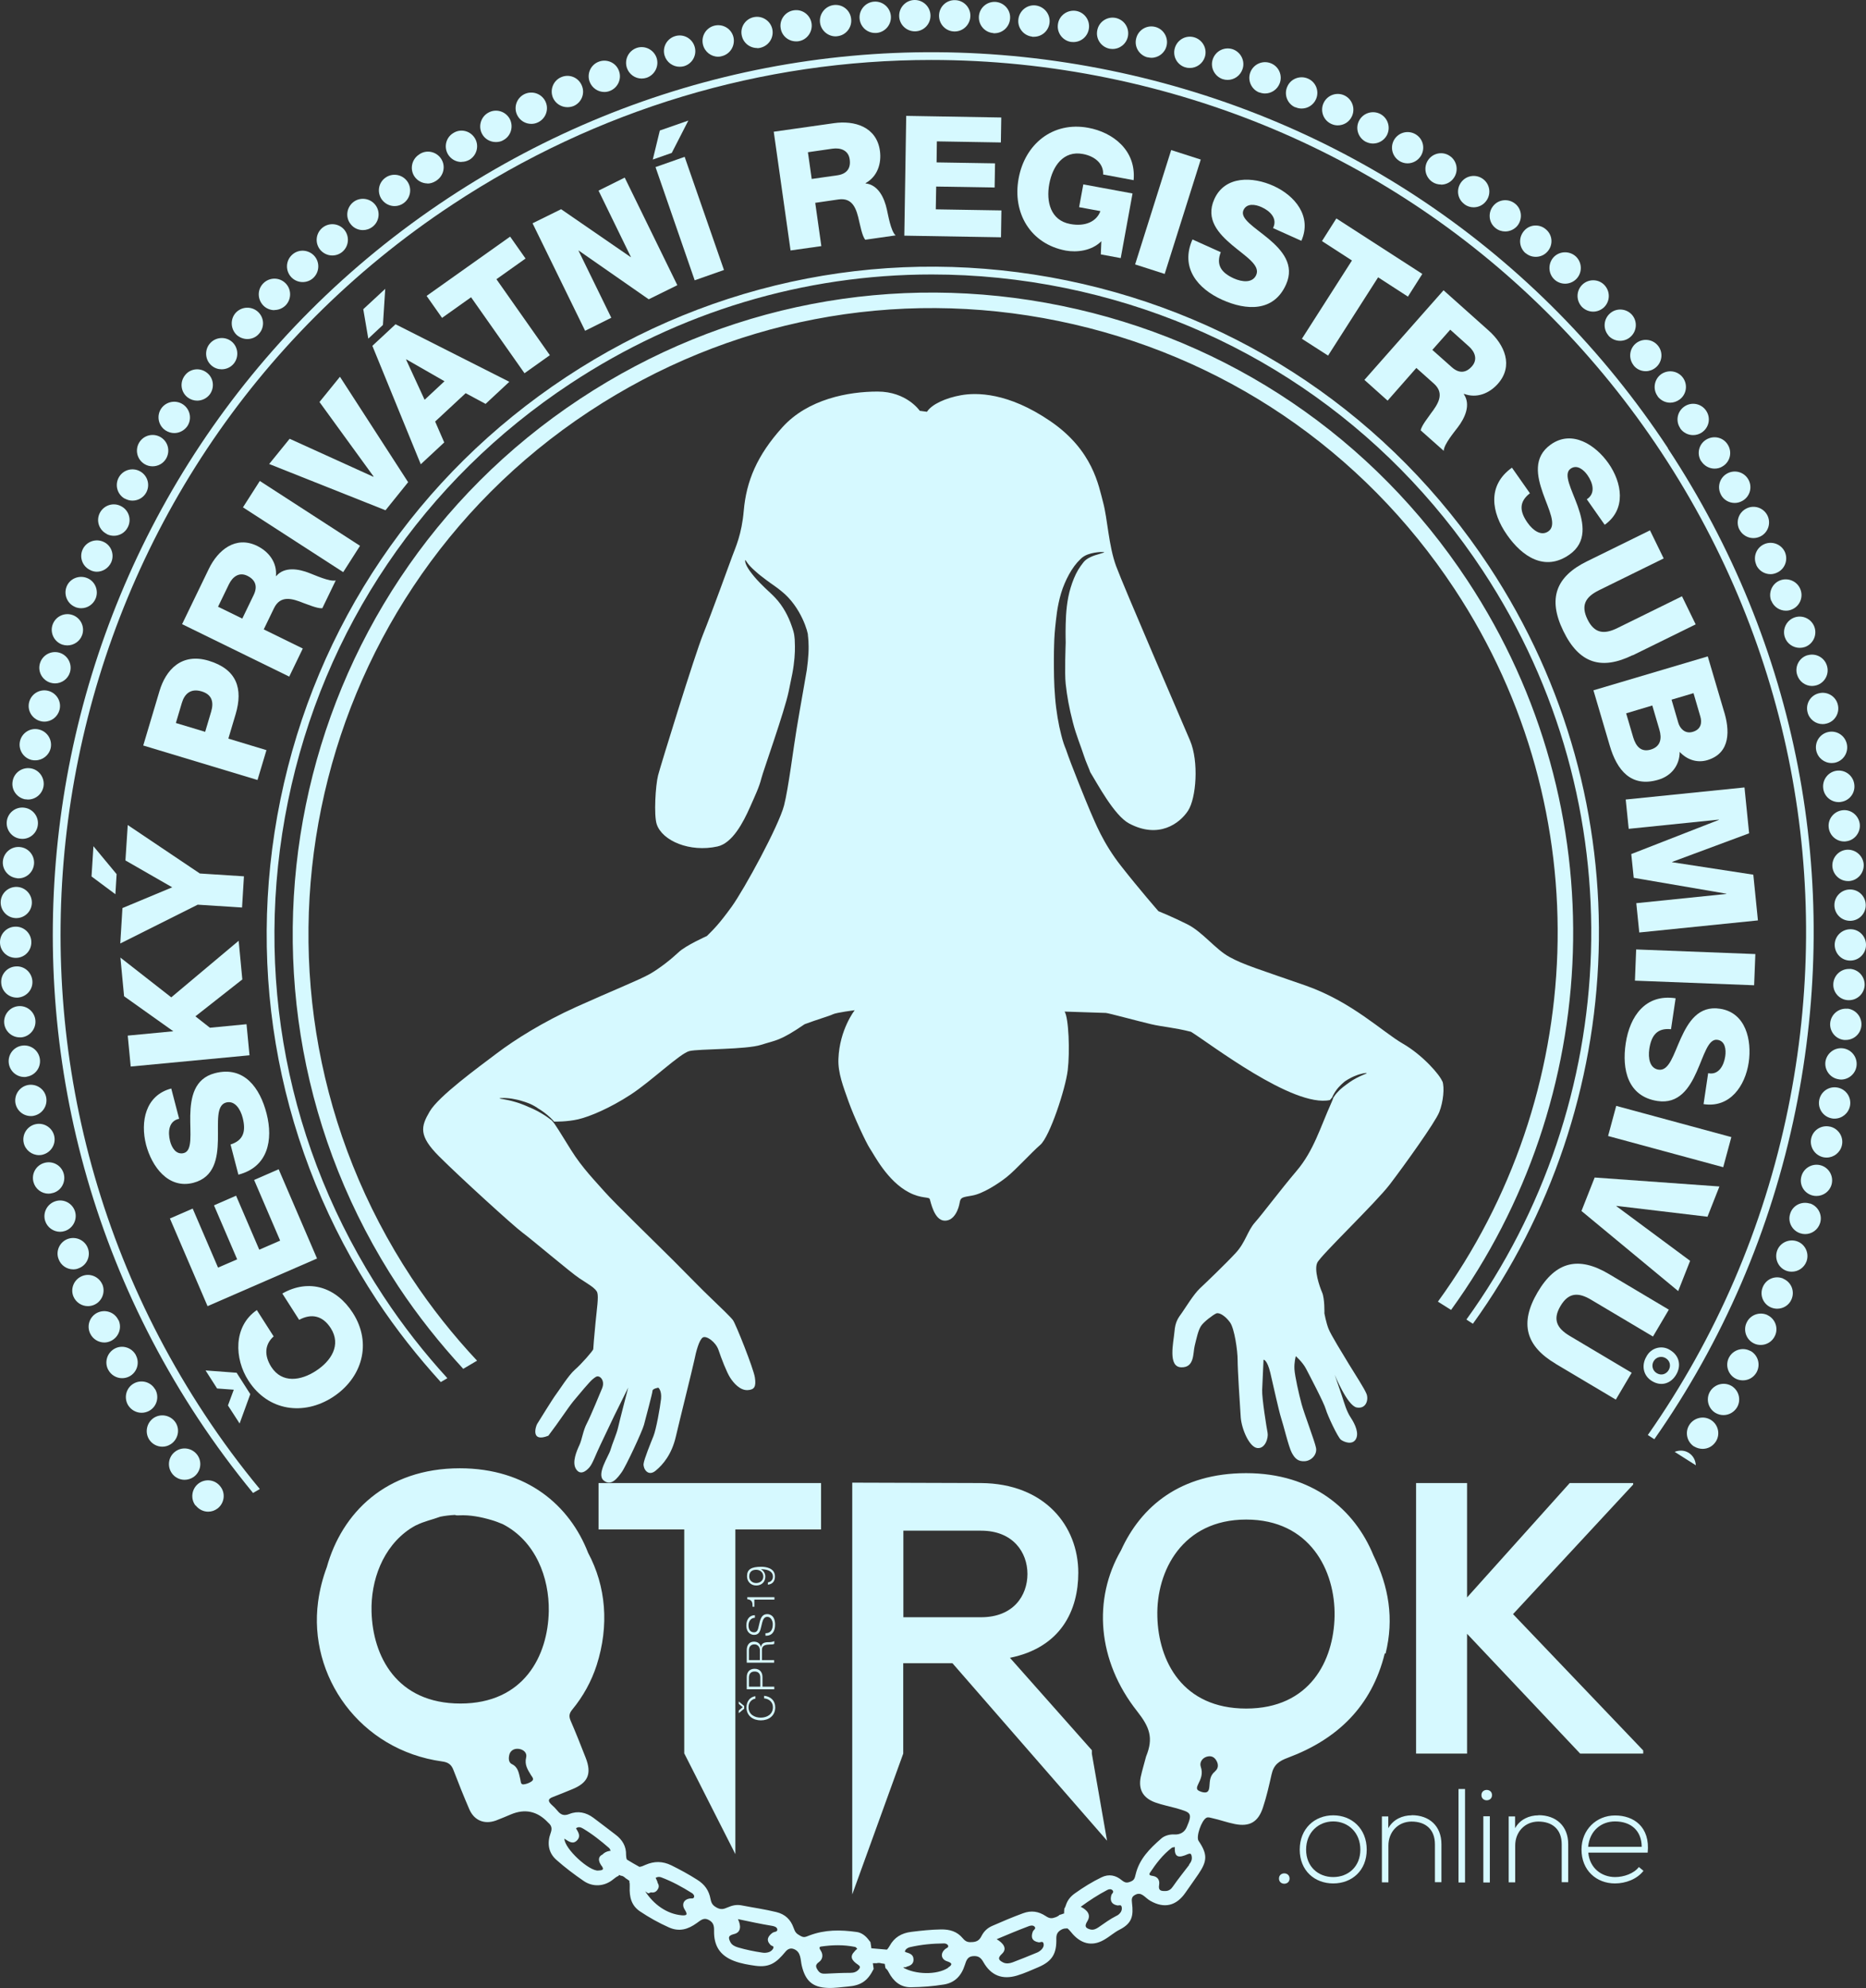 <?xml version="1.0" encoding="UTF-8"?><svg xmlns="http://www.w3.org/2000/svg" viewBox="0 0 137.61 146.55"><rect x="0" y="0" width="137.61" height="146.55" fill="#333333" stroke="none"/><defs><style>.d{fill:#d6f9ff;}</style></defs><g id="a"/><g id="b"><g id="c"><g><g><path class="d" d="M102.18,121.88c.64-2.58,.23-4.94-.89-7.23-1.39-3.41-4.52-6.07-9.39-6.07s-7.76,2.46-9.23,5.69c-2.08,3.59-1.76,8.13,1.19,11.86,.92,1.17,1.22,1.96,.66,3.33-.13,.51-.29,1.01-.4,1.53-.18,.94,.2,1.54,1.07,1.86,.5,.18,1.14,.31,1.57,.43,1.03,.31,1.22,.32,.76,1.38-.15,.36-.46,.58-.93,.55-.3-.02-.7,.08-.94,.29-.88,.77-1.63,1.52-1.9,2.65-.07,.29-.1,.42-.36,.53-.27,.11-.41,.11-.67-.1-.43-.36-.94-.48-1.49-.21-.68,.33-1.33,.73-1.96,1.18-.31,.22-.54,.49-.66,.86-.03,.1-.06,.18-.12,.26-.01,.12-.02,.25-.02,.37-.03,0-.06,.01-.09,.02-.08,.03-.16,.06-.25,.08-.05,.06-.13,.11-.25,.16-.3,.11-.46,.13-.77-.08-.52-.34-1.05-.43-1.67-.2-.76,.28-1.52,.6-2.27,.93-.36,.16-.6,.39-.78,.73-.14,.29-.31,.43-.64,.46-.33,.03-.52,0-.75-.28-.42-.5-.95-.66-1.61-.65-.72,.01-1.47,.09-2.19,.18s-1.25,.41-1.59,1.03c-.07,.13-.13,.2-.2,.28-.39-.03-.77-.07-1.15-.1-.02-.15-.04-.31-.07-.46-.06-.06-.1-.13-.16-.2-.21-.27-.5-.49-.84-.54-1.23-.17-2.34-.18-3.49,.25-.29,.11-.4,.19-.68,.03-.29-.16-.38-.25-.5-.6-.21-.59-.61-.99-1.27-1.15-.81-.2-1.72-.33-2.54-.49-.4-.08-.71,0-1.06,.15-.29,.13-.49,.17-.78,.02-.29-.16-.4-.29-.47-.64-.12-.63-.42-1.07-.98-1.42-.61-.39-1.27-.75-1.92-1.07-.65-.31-1.25-.31-1.9-.03-.17,.08-.26,.12-.44,.15h0c-.31-.17-.62-.35-.93-.54h0c-.04-.1-.06-.21-.06-.34,.02-.63-.27-1.12-.78-1.5-.54-.41-1.08-.83-1.63-1.24-.54-.4-1.15-.53-1.77-.28-.4,.16-.64,.06-.88-.24-.13-.16-.28-.31-.44-.45-.26-.25-.28-.42,.1-.56,.48-.18,.95-.38,1.42-.57,1.17-.47,1.47-1.14,1-2.33-.36-.92-.72-1.83-1.11-2.73-.14-.33-.1-.54,.12-.81,.8-.97,1.41-2.07,1.8-3.27,.94-2.93,.69-5.83-.63-8.29-1.35-3.48-4.5-6.23-9.46-6.23-5.46,0-8.7,3.31-9.81,7.29-.3,.8-.52,1.65-.64,2.54-.74,5.47,3.06,10.94,9.16,11.78,.44,.06,.67,.23,.82,.63,.37,.97,.76,1.94,1.17,2.89,.36,.83,1.11,1.14,1.97,.83,.37-.14,.74-.3,1.1-.45q1.55-.65,2.72,.58s.02,.03,.04,.04c.24,.21,.29,.42,.17,.75-.27,.73-.18,1.45,.42,1.98,.63,.56,1.32,1.08,2.02,1.56,.69,.47,1.54,.4,2.17-.12,.14-.11,.26-.21,.4-.26,0-.02,.02-.04,.03-.07,.05,.02,.09,.04,.14,.06,.07,0,.15,.03,.22,.08,.05,.03,.09,.07,.12,.1,.11,.06,.2,.14,.3,.21,0,.02-.02,.03-.02,.05,.04,.14,.03,.24,.03,.39-.03,.74,.12,1.37,.76,1.8,.69,.46,1.37,.84,2.13,1.18s1.41,.15,2.07-.33c.28-.2,.5-.41,.85-.23s.42,.41,.41,.81c-.02,1.1,.43,1.82,1.47,2.22,.52,.2,1.09,.29,1.59,.36,1.06,.14,1.55-.25,2.19-1.02,.17-.21,.37-.31,.62-.22,.56,.21,.49,.78,.6,1.24,.27,1.12,.8,1.59,1.92,1.63,.51,.02,.98-.06,1.47-.1,.99-.08,1.47-.42,1.91-1.3-.02-.14-.04-.28-.06-.42,.09,0,.19,0,.28,0,.06-.02,.13-.03,.21-.02,.05,0,.1,.02,.14,.03,.08,0,.16,.03,.25,.04,.02,.1,.02,.2,.05,.31,.11,.09,.17,.17,.24,.31,.35,.66,.86,1.11,1.64,1.1,.83-.01,1.6-.07,2.42-.2,.82-.13,1.3-.65,1.55-1.43,.11-.33,.19-.62,.58-.66,.4-.04,.6,.09,.8,.45,.56,.98,1.39,1.3,2.47,.98,.54-.16,1.08-.41,1.58-.62,1.05-.45,1.35-1.03,1.32-2.12,0-.3,.09-.47,.33-.62,.16-.1,.3-.12,.44-.11,0,0,.02-.01,.03-.02,.11,.08,.2,.18,.29,.29,.66,.83,1.5,1.1,2.42,.57,.46-.26,.73-.54,1.17-.76,.91-.47,1.02-1.01,.9-1.97-.03-.26-.03-.44,.2-.57,.5-.3,.73,.18,1.15,.42,1.03,.59,1.92,.38,2.6-.61,.31-.45,.66-.93,.95-1.36,.66-.97,.68-1.46,.01-2.45-.2-.29,.21-1.51,.58-1.7,.13-.07,.3,0,.44,.03,.55,.12,1.09,.32,1.65,.43,1.1,.22,1.73-.15,2.08-1.22,.26-.78,.45-1.62,.63-2.42,.16-.73,.54-1,1.22-1.25,3.66-1.37,6.17-3.8,7.13-7.68Zm-71.48-9.46c.56-.29,1.18-.41,1.77-.63,.34-.07,.7-.11,1.08-.13,.07,.03,.16,.04,.31,.03,.82-.04,1.62,.12,2.4,.35,.28,.08,.55,.19,.82,.3,2.42,1.25,3.43,3.94,3.39,6.41-.06,3.28-1.82,6.81-6.52,6.81s-6.47-3.5-6.55-6.78c-.06-2.27,.81-4.74,2.84-6.1,.15-.09,.3-.19,.46-.27Zm8.53,18.86c-.18,.13-.41,.22-.62,.24-.23,.02-.2-.23-.24-.38-.11-.43-.14-.89-.63-1.12-.2-.1-.27-.36-.17-.72,.07-.23,.3-.44,.67-.4,.37,.04,.65,.3,.56,.64-.13,.54,.12,.9,.36,1.3,.08,.13,.26,.3,.06,.44Zm4.88,6.59c-.66,.05-2.47-1.59-2.49-2.35,.34,.22,.64,.45,.95,.11,.28-.31,.07-.59-.09-.87,.18-.15,.36-.07,.49,0,.7,.41,1.34,.92,1.95,1.45,.05,.05,.09,.13,.11,.21-.02,0-.05,0-.07,0-.24,.04-.41,.14-.53,.27-.24,.11-.32,.32-.21,.58,0,0,0,.01,0,.02l.02,.02c.03,.05,.04,.1,.08,.15,.33,.4,.03,.39-.22,.41Zm6.77,2.06c-.5,.07-.61,.48-.39,.81,.21,.34,.22,.46-.21,.43-1.12-.1-2.09-.82-2.7-1.77,.08,.05,.14,.11,.22,.15h0c.07-.01,.13-.04,.19-.07,.19,.03,.37,0,.5-.2,.14-.2,.1-.36,0-.52,0-.01,0-.02,0-.04-.04-.11-.09-.21-.14-.31,.12-.08,.28-.09,.41-.04,.82,.31,1.55,.71,2.28,1.17,.09,.06,.17,.17,.15,.26-.03,.18-.21,.11-.32,.13Zm6.1,2.52c-.36,.27-.5,.55-.16,.9,.09,.1,.29,.06,.2,.26-.07,.15-.23,.26-.38,.29-.15,.04-.28,.04-.42,.02-.61-.09-1.19-.21-1.78-.38-.24-.07-.47-.18-.58-.4-.18-.36-.14-.48,.28-.59,.54-.13,.5-.65,.28-1.1,.85,.18,1.69,.36,2.54,.5,.16,.03,.33,.09,.36,.24,.04,.22-.23,.18-.33,.26Zm6.38,2.67c-.17,.22-.39,.29-.64,.29-.63,0-1.2,.03-1.82,.06-.23,.01-.42,0-.58-.24-.16-.24-.23-.4,.08-.62,.27-.19,.33-.54,.12-.85-.07-.11-.16-.27,.04-.29,.84-.12,1.65-.14,2.5,.03,.05,0,.12,.1,.16,.14-.08,.06-.15,.12-.2,.19-.36,.37-.24,.65,.27,.99,.15,.1,.15,.19,.07,.3Zm6.56-.08c-.86,.55-2.43,.49-3.32-.02,.04,0,.08-.02,.12-.03,.03,0,.06,.01,.09,.01h0s.03-.03,.04-.04c.27-.07,.52-.19,.52-.52,0-.4-.29-.46-.59-.56-.02-.01-.03-.03-.05-.04h0c.04-.18,.21-.28,.36-.32,.86-.2,1.68-.27,2.54-.28,.11,0,.24,.06,.28,.14,.08,.17-.12,.2-.21,.28-.41,.36-.25,.78,.15,.9,.4,.13,.39,.26,.07,.46Zm6.87-1.33c-.12,.11-.23,.18-.37,.23-.57,.24-1.16,.47-1.73,.69-.23,.09-.49,.12-.7,.02-.35-.17-.44-.33-.1-.64,.43-.4,.07-.81-.39-1.08,.78-.33,1.55-.65,2.34-.95,.14-.06,.33-.09,.44,.01,.17,.16-.06,.25-.11,.37-.17,.44-.05,.72,.43,.8,.13,.02,.31-.13,.36,.1,.04,.17-.05,.33-.16,.44Zm5.82-2.72c-.09,.11-.17,.17-.28,.22-.48,.24-.89,.55-1.33,.85-.18,.12-.37,.21-.6,.15-.36-.1-.44-.24-.21-.61,.29-.47-.01-.82-.49-1.06,.63-.46,1.27-.88,1.96-1.24,.13-.07,.28-.08,.38,.02,.14,.15-.04,.24-.08,.35-.12,.41,0,.69,.44,.77,.12,.02,.27-.09,.32,.11,.04,.15-.01,.32-.1,.43Zm2.74-21.84c-.09-3.36,1.85-7.15,6.55-7.15s6.58,3.76,6.52,7.12c-.06,3.28-1.82,6.81-6.52,6.81s-6.47-3.5-6.55-6.78Zm2.35,18.3c-.4,.53-.81,1.03-1.19,1.58-.14,.21-.31,.36-.61,.35-.29,0-.49-.04-.42-.45,.06-.35-.1-.62-.5-.67-.14-.02-.28-.06-.18-.22,.46-.69,.94-1.33,1.62-1.85,.04-.03,.17-.04,.22-.05-.05,.8,.31,.81,.96,.52,.17-.07,.24-.03,.27,.1,.07,.28-.02,.47-.18,.67Zm1.91-6.89c-.38,.3-.39,.68-.42,1.1-.03,.42-.18,.52-.56,.42-.32-.11-.46-.18-.28-.55,.21-.43,.38-.79,.2-1.32-.1-.3,.1-.63,.44-.73,.3-.09,.55,0,.71,.28,.17,.28,.16,.59-.1,.8Z"/><path class="d" d="M50.47,129.25l3.76,7.41v-23.93h6.32v-3.42h-16.41v3.42h6.32v16.52Z"/><path class="d" d="M66.62,122.59h3.62l11.4,13.08-1.12-6.41v-.26l-6.04-6.81c3.79-.77,5.04-3.53,5.04-6.27,0-3.45-2.48-6.58-7.18-6.61-3.16,0-6.32-.03-9.49-.03v30.35l3.76-10.38v-6.67Zm0-9.77h5.73c2.36,0,3.42,1.6,3.42,3.19s-1.03,3.19-3.42,3.19h-5.73v-6.38Z"/><polygon class="d" points="121.18 129.02 111.58 118.97 120.44 109.42 120.44 109.31 115.76 109.31 108.19 117.74 108.19 109.31 104.43 109.31 104.43 129.25 108.19 129.25 108.19 120.42 116.53 129.25 121.18 129.25 121.18 129.02"/><path class="d" d="M94.32,138.46c0,.51,.78,.51,.78,0s-.78-.51-.78,0Z"/><path class="d" d="M98.32,133.8c-1.37,0-2.47,.98-2.47,2.53s1.1,2.49,2.47,2.49,2.47-.94,2.47-2.49-1.1-2.53-2.47-2.53Zm0,4.55c-1.1,0-2-.76-2-2.02s.9-2.08,2-2.08,2,.82,2,2.08-.9,2.02-2,2.02Z"/><path class="d" d="M104.11,133.8c-.68,0-1.36,.29-1.73,.95v-.87h-.47v4.86h.48v-2.71c0-1,.7-1.76,1.7-1.77,1.05,0,1.73,.58,1.73,1.68v2.79h.48v-2.8c0-1.35-.9-2.14-2.19-2.14Z"/><rect class="d" x="107.56" y="131.86" width=".48" height="6.89"/><path class="d" d="M109.25,132.31c0,.51,.78,.51,.78,0s-.78-.51-.78,0Z"/><rect class="d" x="109.39" y="133.87" width=".48" height="4.88"/><path class="d" d="M113.46,133.8c-.68,0-1.36,.29-1.73,.95v-.87h-.47v4.86h.48v-2.71c0-1,.7-1.76,1.7-1.77,1.05,0,1.73,.58,1.73,1.68v2.79h.48v-2.8c0-1.35-.9-2.14-2.19-2.14Z"/><path class="d" d="M119.1,133.81c-1.37,0-2.47,1.05-2.47,2.51,0,1.54,1.1,2.5,2.47,2.5,.78,0,1.62-.31,2.1-.93l-.34-.28c-.36,.48-1.11,.74-1.75,.74-1,0-1.88-.66-1.98-1.8h4.38c.19-1.9-1.03-2.74-2.4-2.74Zm-1.98,2.31c.11-1.19,.97-1.87,1.98-1.87,1.17,0,1.96,.67,1.97,1.87h-3.95Z"/></g><g><path class="d" d="M18.46,102.75l-.79,2.17-.86-1.33,.43-1.16-1.23-.09-.85-1.33,2.29,.17,1.01,1.58Zm1.72-4.25c-.67,.6-.7,1.41-.18,2.24,.8,1.25,2.2,1.02,3.3,.3,1.11-.72,1.89-1.9,1.09-3.15-.59-.92-1.42-1.1-2.33-.61l-1.24-1.94c1.99-1.13,3.99-.45,5.2,1.43,1.45,2.26,.67,4.81-1.47,6.2-2.14,1.39-4.78,1.05-6.23-1.21-1.04-1.61-1.13-4,.62-5.2l1.24,1.94Z"/><path class="d" d="M15.31,96.28l-2.78-6.47,1.68-.73,1.87,4.35,1.41-.61-1.71-3.98,1.63-.71,1.71,3.98,1.54-.67-1.92-4.47,1.81-.79,2.83,6.58-8.07,3.51Z"/><path class="d" d="M16.99,84.36c.99-.31,1.15-1,.91-1.96-.17-.67-.59-1.3-1.22-1.14-.76,.2-.58,1.45-.61,2.78-.03,1.3-.24,2.73-1.81,3.14-1.86,.48-3.07-1.21-3.49-2.81-.43-1.69-.05-3.64,1.86-4.14l.58,2.23c-.77,.16-.84,.97-.67,1.64,.12,.48,.44,1.03,1.01,.89,.67-.17,.46-1.44,.48-2.77,.03-1.32,.28-2.72,1.82-3.12,2.16-.56,3.33,1.1,3.81,2.98,.5,1.95,.1,3.94-2.08,4.5l-.58-2.23Z"/><path class="d" d="M9.64,78.62l-.22-2.29,3.36-.32-3.63-2.58-.27-2.85,3.75,2.93,4.97-4.17,.27,2.85-3.46,2.72,1.07,.84,2.7-.26,.22,2.29-8.76,.83Z"/><path class="d" d="M6.89,62.37l1.71,2.06-.09,1.48-1.76-1.31,.14-2.22Zm7.83,2.01l3.27,.21-.14,2.3-3.27-.21-5.71,2.86,.16-2.61,3.67-1.53-3.45-1.98,.17-2.61,5.3,3.56Z"/><path class="d" d="M10.56,54.96l1.2-4.02c.47-1.58,1.63-2.84,3.63-2.24,2.09,.63,2.54,2.07,1.99,3.93l-.54,1.81,2.81,.85-.66,2.2-8.42-2.54Zm4.57-1.02l.44-1.48c.21-.7,.07-1.27-.7-1.5-.8-.24-1.26,.17-1.46,.85l-.44,1.48,2.16,.65Z"/><path class="d" d="M13.44,45.98l1.96-4.05c.67-1.39,1.98-2.47,3.57-1.69,.85,.42,1.47,1.21,1.38,2.22h.02c.61-.72,1.67-.53,2.45-.22,.36,.13,1.5,.66,1.94,.54l-.99,2.05c-.36,.04-1.13-.3-1.38-.38-.82-.33-1.7-.61-2.18,.37l-.76,1.57,2.88,1.41-1,2.07-7.91-3.87Zm4.43-.39l.84-1.74c.3-.62,.14-1.11-.47-1.41-.59-.29-1.08,.05-1.36,.63l-.8,1.65,1.78,.87Z"/><path class="d" d="M17.92,37.39l1.24-1.94,7.39,4.78-1.24,1.94-7.4-4.78Z"/><path class="d" d="M30.09,35.55l-1.66,2.06-8.58-3.41,1.51-1.86,6.17,2.8,.02-.02-3.99-5.49,1.51-1.86,5.04,7.79Z"/><path class="d" d="M28.41,21.28l-.17,2.67-1.08,1.01-.37-2.17,1.63-1.51Zm-.95,4.21l1.71-1.59,8.39,4.24-1.75,1.63-1.47-.79-2.25,2.09,.67,1.54-1.73,1.61-3.57-8.73Zm3.86,3.97l1.46-1.36-2.81-1.61-.02,.02,1.36,2.95Z"/><path class="d" d="M38.75,19.06l-2.14,1.52,3.94,5.6-1.87,1.33-3.94-5.6-2.14,1.52-1.14-1.62,6.16-4.37,1.14,1.62Z"/><path class="d" d="M39.27,16.46l2.11-1.04,5.13,3.53h.02l-2.39-4.9,1.93-.96,3.88,7.93-2.11,1.04-5.16-3.59h-.02l2.42,4.95-1.93,.96-3.88-7.93Z"/><path class="d" d="M50.76,8.89l-1.22,2.38-1.4,.49,.52-2.14,2.09-.73Zm-2.43,3.43l2.16-.76,2.9,8.34-2.16,.76-2.89-8.35Z"/><path class="d" d="M57.05,9.71l4.44-.63c1.52-.22,3.15,.26,3.4,2.03,.13,.94-.18,1.9-1.06,2.39v.02c.95,.1,1.39,1.09,1.57,1.91,.09,.37,.29,1.62,.65,1.92l-2.24,.32c-.24-.28-.38-1.11-.45-1.36-.19-.87-.45-1.76-1.52-1.61l-1.72,.25,.45,3.19-2.27,.32-1.24-8.75Zm2.81,3.48l1.9-.27c.68-.1,1-.51,.9-1.18-.09-.65-.65-.87-1.28-.78l-1.8,.26,.28,1.97Z"/><path class="d" d="M66.83,8.54l7.01,.12-.03,1.84-4.72-.08-.02,1.55,4.31,.07-.03,1.78-4.31-.07-.03,1.68,4.84,.08-.03,1.98-7.13-.12,.14-8.84Z"/><path class="d" d="M82.63,19.02l-1.45-.27,.04-.97c-.73,.73-1.84,.83-2.62,.69-2.63-.49-3.95-2.8-3.48-5.32,.46-2.52,2.51-4.22,5.14-3.73,1.79,.33,3.54,1.64,3.34,3.86l-2.25-.42c.05-.76-.57-1.34-1.49-1.51-1.45-.27-2.24,.91-2.48,2.21-.24,1.3,.09,2.68,1.54,2.95,1.11,.21,1.95-.18,2.23-.95l-1.57-.29,.31-1.68,3.63,.67-.87,4.76Z"/><path class="d" d="M86.37,11.06l2.18,.7-2.66,8.43-2.18-.7,2.66-8.43Z"/><path class="d" d="M90.03,18.58c-.38,.97,.06,1.53,.96,1.94,.63,.28,1.38,.35,1.65-.25,.32-.72-.77-1.36-1.78-2.21-.99-.84-1.98-1.89-1.31-3.38,.79-1.76,2.86-1.66,4.36-.98,1.58,.71,2.86,2.24,2.06,4.05l-2.09-.94c.36-.71-.23-1.27-.86-1.55-.45-.2-1.08-.3-1.32,.23-.28,.63,.83,1.26,1.85,2.11,1.01,.85,1.94,1.92,1.29,3.37-.91,2.04-2.94,1.92-4.7,1.13-1.83-.82-3.12-2.38-2.2-4.45l2.09,.94Z"/><path class="d" d="M103.84,21.87l-2.21-1.43-3.69,5.77-1.93-1.24,3.69-5.77-2.21-1.43,1.06-1.67,6.34,4.09-1.06,1.67Z"/><path class="d" d="M106.45,21.39l3.35,2.99c1.15,1.03,1.84,2.58,.66,3.91-.63,.71-1.56,1.09-2.49,.74l-.02,.02c.54,.79,.07,1.77-.44,2.44-.23,.31-1.04,1.27-1.04,1.74l-1.7-1.51c.06-.36,.6-1.01,.74-1.23,.54-.71,1.05-1.48,.24-2.21l-1.3-1.16-2.12,2.41-1.71-1.53,5.84-6.61Zm-.82,4.4l1.44,1.28c.52,.46,1.03,.44,1.48-.07,.43-.49,.24-1.06-.24-1.48l-1.36-1.22-1.32,1.49Z"/><path class="d" d="M112.81,36.37c-.82,.64-.73,1.35-.16,2.16,.4,.57,1.01,1.01,1.54,.63,.64-.46,.03-1.57-.41-2.82-.43-1.23-.74-2.64,.59-3.58,1.57-1.11,3.3,.04,4.25,1.39,1,1.43,1.33,3.39-.28,4.53l-1.32-1.88c.67-.43,.45-1.21,.05-1.78-.28-.4-.78-.81-1.25-.47-.56,.4,.08,1.51,.53,2.76,.44,1.25,.7,2.64-.6,3.56-1.82,1.29-3.5,.15-4.61-1.44-1.16-1.65-1.48-3.65,.36-4.96l1.32,1.88Z"/><path class="d" d="M120.4,48.29c-2.29,1.12-3.94,.63-5.11-1.78-1.17-2.4-.54-4.02,1.75-5.14l4.64-2.28,1.01,2.07-4.76,2.34c-1.02,.5-1.36,1.12-.86,2.15,.5,1.02,1.2,1.14,2.21,.64l4.76-2.34,1.01,2.07-4.64,2.28Z"/><path class="d" d="M125.94,48.38l1.17,3.96c.47,1.45,.54,3.17-1.21,3.69-.76,.22-1.5-.04-2.03-.61,0,.98-.61,1.77-1.57,2.05-2.01,.6-3.06-.7-3.59-2.52l-1.2-4.07,8.43-2.5Zm-6.02,4.19l.52,1.77c.21,.7,.6,1.11,1.29,.91,.74-.22,.84-.82,.64-1.48l-.52-1.77-1.94,.58Zm3.35-1l.5,1.71c.11,.38,.47,.84,1.07,.66,.61-.18,.69-.68,.55-1.14l-.5-1.71-1.62,.48Z"/><path class="d" d="M128.65,58.05l.34,3.37-5.68,2.11v.02l5.99,.92,.34,3.37-8.75,.89-.22-2.16,6.64-.68v-.02l-6.83-1.17-.18-1.75,6.46-2.52v-.02l-6.65,.68-.22-2.16,8.75-.89Z"/><path class="d" d="M129.45,70.32l-.09,2.3-8.79-.34,.09-2.3,8.79,.34Z"/><path class="d" d="M123.23,75.86c-1.03-.11-1.45,.47-1.6,1.45-.1,.69,.03,1.43,.68,1.53,.78,.12,1.1-1.11,1.65-2.32,.54-1.18,1.29-2.42,2.89-2.17,1.9,.29,2.35,2.32,2.11,3.96-.26,1.73-1.38,3.37-3.33,3.07l.34-2.28c.77,.16,1.16-.56,1.26-1.25,.07-.49,0-1.13-.58-1.21-.68-.1-.98,1.14-1.53,2.36-.54,1.21-1.32,2.39-2.89,2.15-2.2-.34-2.63-2.33-2.34-4.25,.3-1.99,1.45-3.66,3.68-3.32l-.34,2.28Z"/><path class="d" d="M127.68,83.81l-.6,2.22-8.49-2.3,.6-2.22,8.49,2.3Z"/><path class="d" d="M116.63,89.25l.97-2.46,9.2,.66-.88,2.23-6.72-.8v.02l5.44,4.03-.88,2.23-7.14-5.91Z"/><path class="d" d="M114.73,100.52c-2.2-1.3-2.69-2.97-1.34-5.27,1.35-2.3,3.04-2.66,5.24-1.36l4.44,2.64-1.17,1.98-4.56-2.71c-.97-.58-1.68-.52-2.26,.46s-.29,1.63,.69,2.21l4.56,2.71-1.17,1.98-4.44-2.64Zm8.45-1c.67,.4,.82,1.15,.43,1.8-.38,.65-1.09,.89-1.77,.48-.65-.38-.81-1.15-.43-1.8,.35-.69,1.19-.88,1.77-.48Zm-1,1.69c.33,.2,.7,.08,.88-.23s.1-.69-.23-.88c-.31-.18-.7-.08-.88,.23s-.08,.7,.23,.88Z"/></g><g><path class="d" d="M112.5,18.65h0c.22,.19,.49,.28,.76,.28,.32,0,.64-.13,.87-.4,.42-.48,.37-1.21-.12-1.62-.47-.42-1.21-.38-1.62,.11-.42,.49-.38,1.21,.11,1.64Z"/><path class="d" d="M92.87,6.81c.14,.05,.28,.08,.42,.08,.46,0,.9-.28,1.08-.74,.23-.59-.06-1.26-.66-1.49-.59-.23-1.26,.06-1.5,.66-.23,.6,.07,1.27,.66,1.5Z"/><path class="d" d="M87.42,4.96h0c.11,.04,.22,.05,.33,.05,.5,0,.96-.33,1.11-.83,.18-.61-.18-1.25-.79-1.43-.62-.18-1.25,.18-1.43,.79-.18,.62,.17,1.25,.79,1.43Z"/><path class="d" d="M84.63,4.22c.09,.02,.18,.04,.28,.04,.52,0,.99-.35,1.12-.88,.15-.62-.23-1.25-.85-1.4-.62-.15-1.24,.23-1.39,.85-.16,.62,.22,1.24,.84,1.4Z"/><path class="d" d="M90.16,5.83c.12,.04,.25,.06,.37,.06,.48,0,.93-.3,1.1-.79,.21-.6-.12-1.26-.72-1.47-.61-.2-1.26,.12-1.47,.73-.21,.6,.12,1.26,.72,1.47Z"/><path class="d" d="M95.53,7.9c.15,.07,.31,.1,.46,.1,.45,0,.87-.26,1.06-.69,.26-.59-.01-1.27-.6-1.52-.58-.25-1.27,.01-1.52,.6-.26,.59,.01,1.27,.59,1.52Z"/><path class="d" d="M108,15.06c.21,.15,.44,.22,.67,.22,.36,0,.71-.16,.94-.48,.38-.52,.26-1.24-.25-1.61-.52-.38-1.24-.26-1.61,.25-.38,.52-.27,1.24,.25,1.61h0Z"/><path class="d" d="M106.27,13.61c.37,0,.74-.18,.96-.52,.35-.53,.21-1.25-.32-1.6-.53-.36-1.25-.21-1.6,.32-.35,.53-.21,1.24,.32,1.6,.19,.13,.42,.19,.64,.19Z"/><path class="d" d="M111,17.06c.34,0,.68-.15,.91-.43,.39-.5,.32-1.23-.18-1.62-.5-.4-1.23-.32-1.62,.18-.4,.5-.32,1.23,.18,1.62,.21,.17,.46,.25,.72,.25Z"/><path class="d" d="M41.85,7.9c.15,0,.31-.03,.46-.09,.59-.26,.85-.94,.59-1.52-.25-.59-.93-.86-1.52-.6-.58,.25-.85,.93-.6,1.52,.19,.43,.62,.69,1.06,.69Z"/><path class="d" d="M100.7,10.44c.18,.09,.36,.14,.55,.14,.41,0,.81-.22,1.02-.6,.3-.56,.1-1.26-.46-1.57-.56-.3-1.26-.1-1.57,.46-.31,.56-.1,1.26,.46,1.57Z"/><path class="d" d="M98.15,9.12c.16,.08,.33,.12,.5,.12,.43,0,.84-.23,1.04-.65,.28-.57,.04-1.27-.53-1.55-.57-.28-1.26-.04-1.54,.53-.28,.57-.05,1.27,.53,1.55Z"/><path class="d" d="M64.54,2.43h.08c.63-.04,1.12-.59,1.08-1.23-.04-.63-.59-1.12-1.23-1.08-.63,.04-1.12,.59-1.08,1.23,.04,.61,.54,1.08,1.15,1.08Z"/><path class="d" d="M52.96,4.18c.09,0,.18-.01,.27-.04,.62-.15,1-.77,.86-1.4-.15-.62-.77-1-1.4-.85-.62,.15-1,.77-.85,1.4,.13,.53,.6,.89,1.12,.89Z"/><path class="d" d="M58.71,3.05c.05,0,.11,0,.17-.01,.63-.09,1.06-.69,.97-1.31-.09-.63-.68-1.07-1.31-.97-.63,.09-1.07,.69-.97,1.31,.08,.57,.57,.98,1.14,.98Z"/><path class="d" d="M78.98,3.09c.06,0,.12,.01,.18,.01,.56,0,1.05-.4,1.14-.98,.1-.63-.33-1.22-.96-1.32h0c-.63-.09-1.23,.34-1.32,.97-.1,.63,.33,1.22,.96,1.32Z"/><path class="d" d="M50.12,4.92c.11,0,.21-.01,.32-.04,.62-.18,.97-.82,.79-1.43-.18-.62-.82-.97-1.43-.79-.62,.18-.97,.82-.79,1.43,.15,.5,.61,.83,1.11,.83Z"/><path class="d" d="M44.56,6.78c.13,0,.28-.02,.42-.08,.59-.23,.89-.9,.66-1.49-.22-.6-.9-.89-1.49-.66-.6,.23-.89,.9-.66,1.49,.18,.46,.62,.74,1.08,.74Z"/><path class="d" d="M47.32,5.79c.12,0,.25-.02,.37-.06,.6-.21,.93-.86,.73-1.47-.21-.6-.86-.93-1.46-.73-.61,.21-.93,.86-.73,1.47,.16,.48,.61,.79,1.09,.79Z"/><path class="d" d="M55.82,3.55c.07,0,.15,0,.22-.02h0c.63-.13,1.04-.73,.92-1.36-.12-.62-.73-1.03-1.35-.91-.63,.12-1.04,.73-.91,1.35,.11,.55,.59,.93,1.14,.93Z"/><path class="d" d="M61.62,2.68s.08,0,.12-.01c.63-.06,1.1-.63,1.03-1.27-.06-.64-.63-1.1-1.27-1.03-.63,.07-1.09,.64-1.03,1.27,.06,.59,.57,1.04,1.15,1.04Z"/><path class="d" d="M73.26,2.45s.05,0,.08,0c.6,0,1.11-.47,1.15-1.08,.05-.63-.43-1.18-1.07-1.23-.64-.04-1.19,.44-1.23,1.07-.04,.64,.44,1.19,1.08,1.23Z"/><path class="d" d="M76.12,2.71s.09,0,.13,0c.58,0,1.08-.43,1.15-1.03,.07-.63-.39-1.2-1.03-1.28-.63-.07-1.2,.39-1.27,1.03-.07,.63,.39,1.2,1.02,1.27Z"/><path class="d" d="M70.37,2.32h.03c.63,0,1.14-.5,1.16-1.13,.02-.64-.49-1.17-1.13-1.18-.64-.02-1.17,.49-1.18,1.13-.01,.64,.49,1.17,1.13,1.18Z"/><path class="d" d="M67.47,2.31h.02c.64-.01,1.14-.54,1.13-1.17-.01-.64-.54-1.15-1.18-1.14h0c-.63,.01-1.14,.54-1.13,1.18,.01,.63,.53,1.13,1.16,1.13Z"/><path class="d" d="M103.2,11.87c.19,.11,.39,.17,.6,.17,.39,0,.77-.2,.99-.56,.33-.55,.16-1.25-.39-1.58-.55-.33-1.25-.15-1.58,.39-.33,.55-.15,1.25,.39,1.58Z"/><path class="d" d="M133.3,48.29c-.61,.18-.96,.83-.77,1.44,.15,.5,.6,.83,1.1,.83,.11,0,.22-.02,.33-.05,.61-.18,.96-.83,.77-1.44-.18-.61-.83-.96-1.44-.77Z"/><path class="d" d="M134.84,53.95c-.63,.13-1.03,.74-.9,1.37,.12,.55,.6,.92,1.13,.92,.08,0,.16-.01,.23-.02,.63-.13,1.03-.74,.9-1.37h0c-.13-.63-.74-1.03-1.36-.9Z"/><path class="d" d="M132.34,45.51c-.6,.21-.92,.87-.71,1.47,.16,.47,.62,.77,1.09,.77,.13,0,.26-.02,.38-.06,.6-.21,.92-.87,.71-1.47-.21-.6-.87-.92-1.47-.71Z"/><path class="d" d="M134.13,51.1c-.62,.15-.99,.78-.83,1.4,.13,.52,.6,.87,1.11,.87,.09,0,.19-.01,.29-.04,.62-.15,.99-.79,.83-1.4-.15-.62-.79-.99-1.4-.83Z"/><path class="d" d="M129.51,41.63c.19,.43,.61,.69,1.06,.69,.16,0,.32-.04,.47-.11,.59-.26,.84-.94,.59-1.52-.26-.58-.95-.84-1.53-.58-.58,.26-.84,.94-.58,1.52Z"/><path class="d" d="M130.63,44.28c.18,.45,.61,.73,1.07,.73,.14,0,.28-.02,.42-.08,.6-.23,.89-.91,.65-1.5-.23-.59-.91-.88-1.5-.65-.59,.23-.88,.91-.65,1.5Z"/><path class="d" d="M136.2,62.63c-.64,.05-1.11,.6-1.07,1.24,.05,.6,.55,1.07,1.15,1.07h.09c.63-.05,1.11-.6,1.07-1.24-.05-.63-.6-1.11-1.24-1.07Z"/><path class="d" d="M136.47,68.49c-.64,0-1.16,.5-1.17,1.14,0,.64,.5,1.17,1.14,1.17h.01c.63,0,1.15-.5,1.16-1.14,.01-.64-.5-1.17-1.14-1.17Z"/><path class="d" d="M134.46,58.15c.09,.57,.58,.97,1.14,.97,.06,0,.12,0,.19-.02,.63-.1,1.06-.69,.95-1.33-.1-.63-.69-1.06-1.32-.96-.63,.1-1.06,.7-.96,1.33Z"/><path class="d" d="M136.4,65.56c-.64,.02-1.14,.55-1.12,1.19,.02,.63,.53,1.12,1.16,1.12h.03c.64-.02,1.14-.55,1.12-1.19-.02-.64-.55-1.14-1.19-1.12Z"/><path class="d" d="M135.87,59.72c-.63,.08-1.09,.65-1.01,1.28,.07,.59,.57,1.02,1.14,1.02,.05,0,.09,0,.14-.01,.63-.07,1.08-.65,1.01-1.28-.08-.63-.65-1.09-1.28-1.01Z"/><path class="d" d="M128.27,39.02c.2,.4,.61,.64,1.03,.64,.18,0,.35-.04,.52-.12,.58-.29,.8-.98,.52-1.55-.29-.57-.98-.8-1.55-.51-.58,.29-.8,.98-.52,1.55Z"/><path class="d" d="M127.69,102.15c-.55-.32-1.25-.13-1.58,.41-.33,.55-.14,1.26,.4,1.58,.19,.11,.39,.16,.59,.16,.4,0,.78-.21,1-.57,.32-.55,.14-1.25-.41-1.58Z"/><path class="d" d="M125.46,33.99c.22,.35,.6,.55,.98,.55,.21,0,.42-.05,.6-.17,.55-.33,.72-1.04,.38-1.59-.33-.55-1.04-.71-1.59-.38-.55,.33-.72,1.04-.38,1.59Z"/><path class="d" d="M123.9,31.56c.22,.33,.59,.51,.96,.51,.22,0,.45-.06,.65-.2,.53-.36,.67-1.07,.31-1.6-.36-.53-1.07-.67-1.6-.31-.53,.36-.67,1.07-.31,1.6Z"/><path class="d" d="M120.47,26.93h0c.23,.29,.56,.43,.9,.43,.25,0,.51-.09,.72-.26,.5-.4,.58-1.13,.18-1.62-.4-.5-1.13-.57-1.62-.18-.5,.4-.57,1.13-.18,1.62Z"/><path class="d" d="M122.24,29.21c.23,.3,.57,.47,.93,.47,.24,0,.48-.08,.69-.23,.52-.38,.62-1.1,.25-1.61-.38-.52-1.1-.62-1.62-.25-.51,.38-.62,1.11-.24,1.62Z"/><path class="d" d="M118.61,24.73c.23,.26,.55,.39,.87,.39,.27,0,.55-.1,.76-.29,.48-.42,.53-1.15,.11-1.63h0c-.42-.47-1.15-.52-1.62-.1-.48,.42-.53,1.15-.11,1.63Z"/><path class="d" d="M116.66,22.62c.23,.23,.53,.35,.83,.35,.29,0,.57-.11,.8-.32,.46-.45,.47-1.17,.03-1.64-.44-.46-1.17-.47-1.63-.03-.46,.45-.47,1.17-.03,1.64Z"/><path class="d" d="M14.44,110.97c.23,.29,.57,.45,.91,.45,.25,0,.49-.08,.7-.24,.5-.39,.6-1.12,.2-1.62-.39-.51-1.11-.6-1.62-.21-.5,.39-.6,1.12-.21,1.62Z"/><path class="d" d="M114.62,20.59c.22,.21,.51,.32,.8,.32,.3,0,.61-.12,.84-.36,.44-.46,.42-1.2-.04-1.64-.46-.43-1.2-.42-1.64,.04-.43,.46-.42,1.2,.04,1.64Z"/><path class="d" d="M12.95,106.97c-.52,.36-.65,1.08-.28,1.61,.22,.32,.58,.49,.94,.49,.23,0,.47-.07,.67-.21,.52-.37,.65-1.09,.28-1.61-.37-.52-1.09-.65-1.61-.28Z"/><path class="d" d="M126.92,36.48c.21,.38,.6,.59,1.01,.59,.19,0,.38-.05,.56-.15,.56-.31,.76-1.01,.45-1.57-.31-.56-1.01-.76-1.57-.45-.56,.31-.76,1.01-.45,1.57Z"/><path class="d" d="M124.59,107.12c-.33-.24-.74-.25-1.09-.11l1.56,.99c-.02-.34-.17-.67-.47-.88Z"/><path class="d" d="M124.93,106.61c.2,.12,.42,.18,.63,.18,.38,0,.74-.18,.97-.53,.35-.53,.19-1.25-.34-1.59-.53-.35-1.25-.19-1.6,.34h0c-.35,.53-.2,1.25,.33,1.6Z"/><path class="d" d="M81.82,3.59c.08,.01,.15,.02,.23,.02,.54,0,1.02-.38,1.13-.93,.12-.63-.28-1.23-.91-1.36-.62-.12-1.23,.28-1.35,.91-.13,.63,.28,1.23,.9,1.36Z"/><path class="d" d="M3.9,87.93c.61-.16,.97-.8,.8-1.42-.17-.62-.81-.97-1.42-.8-.62,.17-.98,.8-.81,1.42,.14,.51,.6,.85,1.11,.85,.1,0,.21-.02,.31-.05Z"/><path class="d" d="M4.79,90.73c.6-.2,.93-.85,.74-1.45-.2-.61-.85-.94-1.45-.74-.61,.2-.94,.85-.75,1.45,.16,.49,.62,.8,1.1,.8,.12,0,.23-.02,.36-.06Z"/><path class="d" d="M7.55,94.68c-.25-.59-.93-.87-1.51-.62-.59,.25-.87,.93-.62,1.51,.19,.44,.62,.7,1.06,.7,.15,0,.3-.03,.45-.09,.59-.25,.86-.93,.62-1.51Z"/><path class="d" d="M5.8,93.48c.6-.22,.9-.89,.68-1.48-.22-.6-.89-.9-1.49-.68-.59,.22-.9,.89-.67,1.48h0c.17,.47,.61,.76,1.08,.76,.13,0,.27-.02,.4-.08Z"/><path class="d" d="M8.73,97.3c-.27-.58-.96-.82-1.54-.55-.57,.27-.82,.96-.54,1.54h0c.2,.42,.62,.66,1.05,.66,.16,0,.33-.04,.49-.12,.57-.28,.82-.96,.55-1.54Z"/><path class="d" d="M10.02,99.88c-.3-.56-1-.78-1.56-.48-.56,.3-.78,1-.48,1.56,.21,.39,.61,.62,1.02,.62,.18,0,.37-.04,.54-.13,.57-.3,.78-1,.48-1.56Z"/><path class="d" d="M3.13,85.11c.62-.15,1.01-.76,.87-1.38-.14-.62-.76-1.01-1.38-.87-.62,.14-1.01,.76-.87,1.38,.12,.53,.6,.9,1.13,.9,.09,0,.17-.01,.26-.03Z"/><path class="d" d="M1.46,76.46s.08,0,.11,0c.63-.06,1.1-.63,1.04-1.26-.06-.63-.62-1.1-1.26-1.04-.63,.06-1.1,.62-1.04,1.26,.06,.59,.56,1.04,1.15,1.04Z"/><path class="d" d="M1.24,73.53h.06c.63-.04,1.13-.57,1.09-1.21-.04-.64-.58-1.13-1.21-1.09-.64,.03-1.13,.57-1.09,1.21,.03,.62,.54,1.09,1.15,1.09Z"/><path class="d" d="M2.48,82.24c.63-.12,1.04-.72,.93-1.34-.11-.63-.72-1.04-1.34-.93-.63,.12-1.04,.72-.93,1.35,.11,.56,.59,.94,1.14,.94,.06,0,.13,0,.21-.02Z"/><path class="d" d="M1.96,79.36c.63-.09,1.07-.67,.98-1.31-.09-.63-.67-1.07-1.31-.98-.63,.09-1.07,.67-.98,1.31,.08,.57,.57,1,1.14,1,.05,0,.11,0,.16-.01Z"/><path class="d" d="M11.43,102.39c-.32-.55-1.03-.73-1.58-.41-.55,.32-.73,1.03-.41,1.58,.22,.36,.6,.57,1,.57,.2,0,.4-.05,.59-.16,.55-.32,.73-1.03,.41-1.58Z"/><path class="d" d="M132.55,91.5c-.6-.22-1.27,.08-1.49,.67-.22,.6,.08,1.27,.67,1.49,.13,.05,.28,.07,.41,.07,.46,0,.9-.28,1.08-.75,.22-.59-.08-1.26-.67-1.48Z"/><path class="d" d="M135.93,77.27c-.63-.09-1.21,.35-1.31,.97-.09,.63,.35,1.22,.98,1.31,.06,.01,.11,.02,.17,.02,.56,0,1.06-.42,1.14-.99,.09-.63-.35-1.22-.98-1.31Z"/><path class="d" d="M134.27,85.89c-.61-.17-1.25,.19-1.42,.8-.18,.62,.18,1.25,.8,1.42,.1,.03,.21,.04,.31,.04,.5,0,.97-.33,1.11-.84,.17-.62-.19-1.25-.8-1.42Z"/><path class="d" d="M39.19,9.13c.17,0,.34-.04,.5-.12h0c.57-.28,.81-.97,.53-1.54-.28-.57-.97-.81-1.55-.53-.57,.28-.81,.97-.53,1.54,.2,.41,.61,.65,1.04,.65Z"/><path class="d" d="M135.51,80.16c-.63-.12-1.23,.29-1.35,.92-.12,.63,.29,1.23,.92,1.35,.07,.02,.14,.02,.21,.02,.55,0,1.03-.39,1.14-.94,.12-.63-.29-1.23-.92-1.35Z"/><path class="d" d="M136.24,74.35c-.64-.06-1.2,.4-1.27,1.04-.06,.63,.4,1.2,1.03,1.26,.04,0,.08,0,.12,0,.59,0,1.09-.44,1.15-1.04,.06-.64-.4-1.2-1.03-1.27Z"/><path class="d" d="M11.97,106.63c.22,0,.43-.06,.63-.19,.53-.35,.69-1.06,.35-1.59-.35-.53-1.06-.69-1.6-.35-.53,.35-.69,1.06-.35,1.6,.22,.34,.59,.53,.97,.53Z"/><path class="d" d="M136.42,71.42c-.64-.04-1.18,.45-1.22,1.09-.04,.63,.45,1.18,1.09,1.21,.02,0,.04,0,.06,0,.61,0,1.12-.47,1.16-1.09,.03-.64-.45-1.18-1.09-1.22Z"/><path class="d" d="M133.47,88.71c-.61-.19-1.26,.13-1.45,.74-.2,.6,.13,1.25,.74,1.45,.12,.04,.24,.06,.36,.06,.49,0,.94-.31,1.1-.8,.2-.61-.14-1.26-.74-1.46Z"/><path class="d" d="M129.07,99.57c-.56-.3-1.26-.08-1.56,.48-.3,.56-.08,1.26,.48,1.56,.17,.09,.36,.13,.54,.13,.42,0,.81-.22,1.02-.61,.3-.57,.09-1.27-.48-1.57Z"/><path class="d" d="M130.35,96.93c-.57-.27-1.27-.03-1.54,.55-.28,.57-.03,1.27,.54,1.54,.16,.08,.33,.11,.5,.11,.43,0,.84-.24,1.04-.66,.28-.57,.03-1.27-.55-1.54Z"/><path class="d" d="M1.16,70.6h.01c.64,0,1.15-.52,1.14-1.16,0-.64-.53-1.15-1.16-1.14-.64,0-1.16,.52-1.15,1.16,0,.63,.52,1.14,1.16,1.14Z"/><path class="d" d="M131.51,94.24c-.59-.25-1.26,.02-1.51,.62-.25,.59,.02,1.26,.61,1.51,.15,.06,.3,.09,.45,.09,.45,0,.88-.26,1.06-.7,.25-.59-.02-1.26-.61-1.51Z"/><path class="d" d="M134.95,83.04c-.62-.14-1.24,.24-1.38,.86h0c-.14,.62,.25,1.24,.87,1.39,.09,.02,.17,.03,.26,.03,.53,0,1-.36,1.13-.89,.15-.62-.24-1.24-.86-1.39Z"/><path class="d" d="M20.24,22.85c.3,0,.6-.12,.83-.35,.44-.46,.43-1.19-.02-1.63-.46-.45-1.19-.44-1.64,.02-.45,.46-.43,1.19,.02,1.64,.22,.22,.52,.33,.8,.33Z"/><path class="d" d="M12.85,31.92c.37,0,.73-.18,.96-.5,.36-.53,.22-1.25-.31-1.61-.53-.36-1.25-.22-1.61,.3-.36,.53-.22,1.25,.31,1.61,.2,.13,.43,.2,.65,.2Z"/><path class="d" d="M24.5,18.83c.27,0,.54-.09,.76-.28,.48-.42,.53-1.14,.12-1.63-.42-.48-1.15-.53-1.63-.11-.48,.42-.53,1.14-.12,1.62,.23,.26,.55,.4,.87,.4Z"/><path class="d" d="M18.24,24.99c.32,0,.64-.13,.86-.39,.43-.48,.39-1.2-.09-1.63-.48-.42-1.2-.38-1.63,.09-.42,.47-.38,1.21,.09,1.64,.22,.19,.5,.29,.77,.29Z"/><path class="d" d="M14.54,29.53c.35,0,.7-.16,.93-.46,.38-.52,.28-1.24-.24-1.62-.51-.38-1.24-.28-1.61,.24-.38,.51-.28,1.23,.23,1.61,.2,.15,.45,.23,.69,.23Z"/><path class="d" d="M1.16,67.67h.04c.62,0,1.13-.49,1.15-1.11,.02-.64-.48-1.17-1.11-1.19-.63-.02-1.17,.47-1.19,1.11-.02,.63,.48,1.17,1.11,1.19Z"/><path class="d" d="M22.32,20.79c.28,0,.57-.1,.79-.31,.46-.44,.49-1.17,.05-1.64-.44-.46-1.17-.49-1.63-.05-.47,.44-.49,1.17-.05,1.64,.23,.24,.53,.36,.84,.36Z"/><path class="d" d="M34.03,11.93c.21,0,.41-.05,.6-.16,.54-.33,.72-1.04,.39-1.58-.33-.55-1.04-.73-1.58-.39-.55,.32-.73,1.03-.4,1.58,.22,.36,.6,.56,.99,.56Z"/><path class="d" d="M36.58,10.47c.18,0,.38-.04,.54-.14,.56-.3,.77-1,.47-1.57-.31-.56-1.01-.77-1.57-.46-.56,.3-.77,1.01-.47,1.57,.21,.39,.61,.6,1.02,.6Z"/><path class="d" d="M29.1,15.19c.23,0,.47-.07,.67-.22h0c.52-.38,.63-1.1,.26-1.61-.38-.52-1.1-.63-1.61-.26-.52,.37-.63,1.09-.26,1.61,.23,.31,.58,.48,.94,.48Z"/><path class="d" d="M31.51,13.53c.21,0,.43-.06,.63-.19,.02-.01,.04-.02,.06-.04h0c.53-.36,.68-1.07,.33-1.6-.35-.53-1.07-.69-1.6-.33h0s-.03,.02-.04,.03h0c-.53,.35-.68,1.07-.33,1.6,.22,.33,.59,.52,.97,.52Z"/><path class="d" d="M26.76,16.96c.25,0,.5-.08,.72-.25,.5-.39,.59-1.12,.19-1.62-.4-.5-1.13-.58-1.62-.19-.5,.4-.59,1.13-.19,1.62,.22,.29,.56,.44,.9,.44Z"/><path class="d" d="M16.34,27.22c.34,0,.67-.14,.9-.42,.4-.49,.33-1.23-.16-1.63-.49-.4-1.22-.32-1.62,.17-.4,.49-.33,1.22,.16,1.62,.22,.18,.47,.26,.73,.26Z"/><path class="d" d="M1.88,58.91c.06,.01,.13,.02,.19,.02,.55,0,1.04-.4,1.14-.97,.1-.63-.32-1.23-.95-1.33-.63-.1-1.23,.32-1.33,.96-.11,.63,.32,1.22,.95,1.33Z"/><path class="d" d="M2.37,56.02c.08,.02,.16,.02,.24,.02,.53,0,1.01-.37,1.13-.91,.13-.62-.27-1.24-.9-1.37-.62-.14-1.24,.27-1.37,.89-.13,.62,.27,1.24,.89,1.37Z"/><path class="d" d="M2.98,53.15c.1,.03,.19,.04,.29,.04,.52,0,.98-.35,1.12-.87,.16-.62-.22-1.24-.83-1.4-.62-.16-1.25,.21-1.41,.83-.16,.62,.22,1.24,.83,1.4Z"/><path class="d" d="M1.51,61.82s.09,.01,.14,.01c.58,0,1.07-.43,1.14-1.02,.08-.63-.38-1.21-1.01-1.28-.63-.08-1.21,.38-1.28,1.01s.38,1.21,1.01,1.28Z"/><path class="d" d="M1.27,64.74h.09c.6,0,1.1-.46,1.15-1.07,.05-.63-.42-1.19-1.06-1.24-.63-.05-1.19,.42-1.24,1.06-.05,.63,.43,1.19,1.07,1.24Z"/><path class="d" d="M3.72,50.32c.11,.03,.23,.05,.33,.05,.5,0,.96-.32,1.11-.82,.18-.61-.16-1.25-.77-1.44-.61-.18-1.25,.16-1.44,.77-.19,.61,.16,1.25,.77,1.44Z"/><path class="d" d="M6.67,42.03c.15,.07,.31,.11,.47,.11,.44,0,.86-.26,1.06-.69,.26-.58,0-1.27-.58-1.52-.58-.26-1.27,0-1.53,.58-.26,.58,0,1.26,.59,1.52Z"/><path class="d" d="M7.88,39.37c.16,.08,.34,.12,.52,.12,.42,0,.83-.23,1.03-.64,.29-.57,.06-1.27-.52-1.55-.56-.29-1.26-.06-1.55,.51-.29,.57-.06,1.26,.52,1.55Z"/><path class="d" d="M9.21,36.75c.18,.1,.37,.15,.56,.15,.4,0,.8-.21,1.01-.59,.31-.56,.11-1.26-.45-1.57-.56-.31-1.26-.11-1.57,.45-.31,.56-.11,1.26,.45,1.57Z"/><path class="d" d="M5.56,44.75c.14,.05,.29,.08,.43,.08,.46,0,.89-.28,1.07-.73,.23-.59-.05-1.27-.65-1.5-.59-.23-1.27,.05-1.5,.64-.23,.59,.05,1.26,.64,1.5Z"/><path class="d" d="M4.59,47.51c.12,.04,.25,.06,.38,.06,.47,0,.93-.3,1.09-.77,.21-.6-.11-1.26-.71-1.47-.6-.21-1.26,.11-1.47,.71-.21,.6,.11,1.26,.71,1.47Z"/><path class="d" d="M10.65,34.2c.19,.12,.4,.17,.6,.17,.39,0,.77-.19,.99-.55,.33-.55,.17-1.25-.38-1.59-.54-.33-1.25-.17-1.59,.38-.33,.54-.17,1.25,.38,1.59Z"/></g><path class="d" d="M106.36,79.7c-.17-.46-1.42-1.92-2.91-2.78-1.49-.86-3.74-3.07-7.14-4.27-3.41-1.19-4.63-1.55-5.65-2.12-1.03-.56-1.98-1.85-3.11-2.41-1.12-.56-2.12-.96-2.12-.96,0,0-1.39-1.59-2.74-3.31-1.36-1.72-1.94-3.27-2.28-4.03-.29-.68-1.43-3.47-1.81-4.61-.08-.18-.22-.55-.34-1.05-.19-.73-.37-1.73-.45-2.75-.09-1.02-.09-2.05-.09-2.84,0-.79,.03-1.35,.03-1.43,0-.08,.03-.62,.12-1.4,.08-.77,.24-1.8,.64-2.73,.2-.47,.44-.91,.72-1.29,.14-.19,.29-.36,.45-.51,.15-.16,.35-.27,.53-.34,.36-.13,.67-.16,.88-.18,.22-.01,.34,0,.34,.01,0,.02-.11,.06-.32,.12-.2,.06-.5,.13-.81,.3-.16,.09-.3,.19-.42,.35-.13,.16-.25,.34-.37,.53-.23,.39-.41,.84-.55,1.3-.29,.93-.35,1.92-.37,2.68-.02,.77,0,1.31,0,1.38,0,.08-.09,2.27,0,3.05,.1,.91,.25,1.75,.53,2.83,.25,.98,.58,1.73,.81,2.45,.14,.45,.41,1.01,.47,1.22,.51,.82,1.76,3.19,2.86,3.78,2.19,1.17,3.74,0,4.35-.93,.61-.93,.81-3.63,.15-5.18-.66-1.55-4.89-11.33-5.45-12.85-.56-1.52-.63-3.48-.96-4.7-.33-1.22-.74-3.83-3.88-5.98-3.14-2.15-5.48-2.12-6.6-1.92-1.12,.2-2.15,.66-2.51,1.22-.23-.03-.53-.07-.53-.07,0,0-.96-1.42-3.11-1.42s-5.14,.55-7.02,2.63c-1.88,2.08-2.66,3.98-2.85,6.14-.15,1.77-.62,2.74-.85,3.37-.23,.63-1.54,4.24-2.15,5.75-.61,1.51-3.13,9.66-3.32,10.4-.19,.75-.32,2.93-.1,3.6,.41,1.23,2.45,2.09,4.48,1.64,1.1-.24,1.9-1.77,2.4-2.9,.37-.84,.68-1.48,.84-2.13,.12-.49,1.71-4.94,2.01-6.39l.27-1.32c.08-.42,.13-.81,.16-1.16,.06-.69,.02-1.17,.02-1.24,0-.03,0-.17-.03-.37-.02-.21-.09-.45-.21-.78-.22-.64-.61-1.42-1.21-2.05-.29-.31-.64-.6-.93-.9-.3-.29-.56-.58-.77-.85-.21-.26-.36-.5-.44-.69-.08-.18-.08-.32-.06-.33,.02,0,.07,.09,.18,.24,.11,.15,.3,.35,.54,.56,.24,.22,.54,.46,.87,.7,.33,.25,.7,.48,1.06,.78,1.49,1.17,2.01,3.14,1.97,3.28,.01,.07,.08,.59,.04,1.32-.02,.36-.06,.78-.12,1.21l-.23,1.33c-.22,1.22-.42,2.42-.53,3.07-.2,1.17-.6,4.37-.92,5.6-.4,1.52-2.92,6.15-3.87,7.47-.96,1.32-1.32,1.65-1.82,2.15,0,0-1.55,.69-2.08,1.19-.53,.5-1.39,1.19-2.15,1.62-.76,.43-2.91,1.29-5.39,2.41-2.48,1.12-4.53,2.41-5.89,3.44-1.36,1.03-4.27,3.14-4.93,4.27-.66,1.12-.83,1.79,.69,3.31,1.52,1.52,5.52,5.16,6.15,5.62,.63,.46,3.6,2.98,4.2,3.37,.6,.4,1.22,.73,1.32,1.06,.1,.33-.03,1.16-.13,2.18-.1,1.03-.17,1.88-.17,1.98s-.89,1.12-1.36,1.52c-.46,.4-1.16,1.52-1.39,1.82-.23,.3-1.29,2.02-1.39,2.18-.1,.17-.5,1.39,.83,.86,.83-1.09,1.39-1.98,1.85-2.55,.46-.56,1.19-1.42,1.39-1.59,.2-.16,.33-.3,.53-.2,.2,.1,.36,.43,.2,.83-.17,.4-.83,2.02-1.12,2.58-.3,.56-.36,1.19-.56,1.62-.2,.43-.56,1.26-.26,1.75,.3,.5,.73,.2,.99-.1,.26-.3,.46-.93,.83-1.69,.36-.76,.99-2.08,.99-2.08l1.05-2.12s-.65,2.49-.75,2.95c-.1,.46-.43,1.19-.56,1.65-.13,.46-1.06,1.79-.5,2.25,.56,.46,1.03-.2,1.32-.6,.3-.4,1.52-3.01,1.65-3.5,.13-.5,.63-2.35,.63-2.51s.43-.23,.43-.23c0,0,.26,.2,.2,.83-.07,.63-.36,2.25-.56,2.74-.2,.5-.69,1.69-.73,2.05-.03,.36,.33,.96,.89,.5,.56-.46,1.19-1.22,1.49-2.51,.3-1.29,1.22-4.96,1.36-5.62,.13-.66,.36-1.52,.63-1.69,.26-.16,.96,.33,1.16,.93,.2,.6,.6,1.64,.86,2.04,.26,.4,.73,.94,1.29,.91,.5-.03,.63-.26,.53-.93-.1-.66-1.42-3.97-1.62-4.23-.2-.26-.86-.89-1.59-1.59-.73-.69-1.62-1.62-2.78-2.78-1.16-1.16-4.4-4.3-5.09-5.09-.69-.79-1.65-1.75-2.48-3.08-.83-1.32-1.12-1.85-1.42-2.18h0c-.17-.13-.41-.31-.68-.47-.46-.29-.97-.5-1.01-.51-.04-.02-.55-.26-1.08-.4-.53-.16-1.08-.21-1.08-.24,0-.04,.56-.06,1.12,.06,.56,.1,1.11,.33,1.15,.35,.03,.01,.26,.12,.53,.29l-.03-.02,.03,.03c.15,.09,.31,.19,.47,.31,.35,.26,.65,.55,.75,.69,.08,0,.96,.02,1.78-.17,.86-.2,2.35-.83,3.87-1.82,1.52-.99,3.64-3.04,4.33-3.21,.69-.17,4.17-.1,5.29-.46,1.12-.36,1.36-.26,3.21-1.52,.96-.36,1.82-.6,2.08-.73,.26-.13,1.61-.3,1.61-.3,0,0-1.12,1.42-1.2,3.59-.04,1.03,.35,2.02,.75,3.15,.4,1.12,1.28,3.01,1.57,3.45,.3,.43,1.27,2.4,2.89,3.24,.92,.48,1.47,.3,1.53,.5,.07,.2,.32,1.55,1.08,1.58,.76,.03,1.06-.93,1.12-1.32,.07-.4,.17-.4,.93-.53,.76-.13,1.9-.85,2.56-1.38,.66-.53,1.77-1.76,2.46-2.36,.69-.6,1.85-4.1,2.02-5.49,.17-1.39,.07-3.87-.23-4.33,.99,.03,2.88,.1,3.04,.1s2.48,.63,3.34,.83c.86,.2,1.68,.24,2.94,.56,1.36,.83,7.54,5.62,10.25,5.03,.06-.07,.11-.14,.16-.19,.06-.15,.16-.34,.3-.53,.25-.35,.6-.62,.62-.64,.02-.02,.4-.28,.8-.43,.4-.17,.82-.23,.83-.19,0,.03-.39,.16-.76,.36-.37,.19-.7,.45-.73,.47-.02,.02-.37,.25-.64,.55-.14,.14-.25,.3-.33,.42-.02,.08-.07,.21-.16,.41-.81,1.8-1.29,3.51-2.55,4.99-1.26,1.49-2.51,3.17-3.07,3.8-.56,.63-.69,1.46-1.42,2.25-.73,.79-2.18,2.18-2.64,2.61-.46,.43-1.06,1.42-1.32,1.79s-.5,.63-.56,1.42c-.07,.79-.5,2.58,.5,2.61,.99,.03,.86-1.04,.99-1.57,.13-.53,.26-1.17,.48-1.49,.2-.3,.88-.81,1.11-.91,.23-.1,.69,.2,1.02,.66,.33,.46,.56,2.08,.56,2.78s.17,3.37,.23,4.23c.07,.86,.63,2.18,1.22,2.25s.83-.76,.76-1.12c-.07-.36-.43-2.58-.4-3.17,.03-.6,.1-2.22,.1-2.22,0,0,.26-.03,.5,.96,.23,.99,.63,2.81,.79,3.31,.17,.5,.56,2.15,.79,2.58,.23,.43,.46,.66,.96,.63,.5-.03,.93-.5,.83-.99-.1-.5-.86-2.48-1.06-3.21-.2-.73-.5-2.08-.53-2.58-.03-.5,.1-.96,.1-.96,0,0,.5,.43,.76,.93,.26,.5,1.32,2.51,1.45,2.98,.13,.46,.89,2.08,1.12,2.25,.23,.17,.83,.4,1.09-.03,.26-.43-.03-1.09-.36-1.59-.33-.5-.46-1.02-.66-1.62-.2-.6-.53-1.55-.53-1.55,0,0,.93,2.28,1.62,2.41,.69,.13,.89-.56,.73-.99-.17-.43-.83-1.42-1.29-2.18-.46-.76-1.36-2.21-1.52-2.64-.17-.43-.3-1.12-.3-1.12,0,0,.03-1.09-.17-1.55s-.6-1.65-.36-2.18c.23-.53,4.3-4.4,5.36-5.79,1.06-1.39,3.34-4.56,3.64-5.32,.3-.76,.4-1.82,.23-2.28Z"/><g><path class="d" d="M55.69,125.2c-.31,.07-.49,.33-.49,.63,0,.54,.45,.77,.9,.77s.9-.23,.9-.77c0-.38-.29-.62-.65-.65v-.19c.5,.05,.82,.37,.82,.85,0,.64-.5,.96-1.06,.96s-1.06-.32-1.06-.96c0-.39,.23-.77,.66-.82v.19Zm-1.21,1.07v-.19l.29-.25-.29-.25v-.17l.4,.33v.2l-.4,.33Z"/><path class="d" d="M55.07,124.51v-.9c0-.37,.21-.61,.58-.61s.58,.24,.58,.61v.71h.87v.19h-2.04Zm1-.19v-.67c0-.27-.13-.45-.42-.45s-.42,.18-.42,.45v.67h.83Z"/><path class="d" d="M55.07,122.55v-.93c0-.33,.16-.62,.53-.62,.26,0,.46,.13,.52,.4h0c.04-.27,.21-.34,.46-.36,.14,0,.42,0,.52-.09v.21c-.08,.05-.23,.05-.32,.05-.29,.01-.6,.04-.59,.41v.74h.9v.19h-2.04Zm.97-.19v-.72c0-.24-.15-.44-.4-.44s-.41,.15-.41,.44v.72h.8Z"/><path class="d" d="M56.44,120.38c.42,0,.55-.29,.55-.67,0-.21-.12-.54-.41-.54-.23,0-.32,.23-.37,.42l-.11,.45c-.06,.24-.17,.46-.49,.46-.2,0-.57-.13-.57-.7,0-.41,.21-.75,.63-.75v.19c-.31,.01-.47,.27-.47,.56,0,.27,.1,.51,.41,.51,.19,0,.27-.14,.31-.31l.12-.5c.08-.29,.21-.53,.54-.53,.14,0,.58,.06,.58,.78,0,.48-.22,.84-.71,.81v-.19Z"/><path class="d" d="M55.5,118.43c0-.31-.02-.51-.39-.56v-.15h2v.18h-1.48v.53h-.13Z"/><path class="d" d="M56.63,116.63c.22-.03,.37-.19,.37-.42,0-.47-.53-.55-.89-.55h0c.2,.1,.33,.31,.33,.54,0,.4-.28,.66-.67,.66s-.68-.28-.68-.68c0-.49,.28-.7,1.06-.7,.24,0,1,.06,1,.71,0,.35-.17,.57-.52,.61v-.18Zm-.87-.93c-.29,0-.51,.15-.51,.5,0,.29,.24,.48,.51,.48,.29,0,.53-.18,.53-.48s-.23-.5-.53-.5Z"/></g><path class="d" d="M123.01,33.04c-9.55-14.48-24.17-24.37-41.16-27.85-16.99-3.48-34.32-.14-48.8,9.41C3.16,34.32-5.11,74.68,14.61,104.56c1.27,1.92,2.62,3.74,4.05,5.48l.5-.29c-1.44-1.74-2.8-3.57-4.07-5.5C-4.46,74.63,3.74,34.62,33.36,15.08c10.65-7.03,22.85-10.66,35.32-10.66,4.34,0,8.71,.44,13.05,1.33,16.84,3.45,31.33,13.26,40.8,27.61,9.47,14.35,12.78,31.53,9.33,48.37-1.8,8.78-5.34,16.91-10.34,24.04l.48,.31c5.03-7.18,8.6-15.38,10.41-24.23,3.48-16.99,.14-34.32-9.41-48.8Z"/><path class="d" d="M32.5,101.87l.49-.29c-1.7-1.86-3.28-3.87-4.71-6.04-7.14-10.83-9.64-23.78-7.04-36.49,2.6-12.71,10-23.64,20.83-30.78,8.03-5.3,17.24-8.04,26.64-8.04,3.27,0,6.57,.33,9.85,1,12.71,2.6,23.64,10,30.78,20.82,11.42,17.31,10.28,39.31-1.2,55.21l.48,.31c11.59-16.08,12.74-38.32,1.19-55.83-7.23-10.95-18.29-18.43-31.14-21.07-12.85-2.63-25.96-.11-36.92,7.12-10.95,7.23-18.44,18.29-21.07,31.14-2.63,12.85-.1,25.97,7.12,36.92,1.43,2.16,3.01,4.15,4.7,6.01Z"/><path class="d" d="M34.18,100.88l1-.59c-1.75-1.87-3.37-3.9-4.83-6.11-13.99-21.21-8.12-49.85,13.08-63.84,10.27-6.78,22.57-9.15,34.63-6.68,12.06,2.47,22.43,9.49,29.21,19.76,10.87,16.47,9.75,37.43-1.23,52.52l.97,.61c11.21-15.46,12.34-36.9,1.21-53.76-6.95-10.53-17.58-17.72-29.94-20.25-12.35-2.53-24.96-.1-35.49,6.85-21.74,14.34-27.75,43.69-13.41,65.43,1.45,2.19,3.06,4.2,4.78,6.07Z"/></g></g></g></svg>
